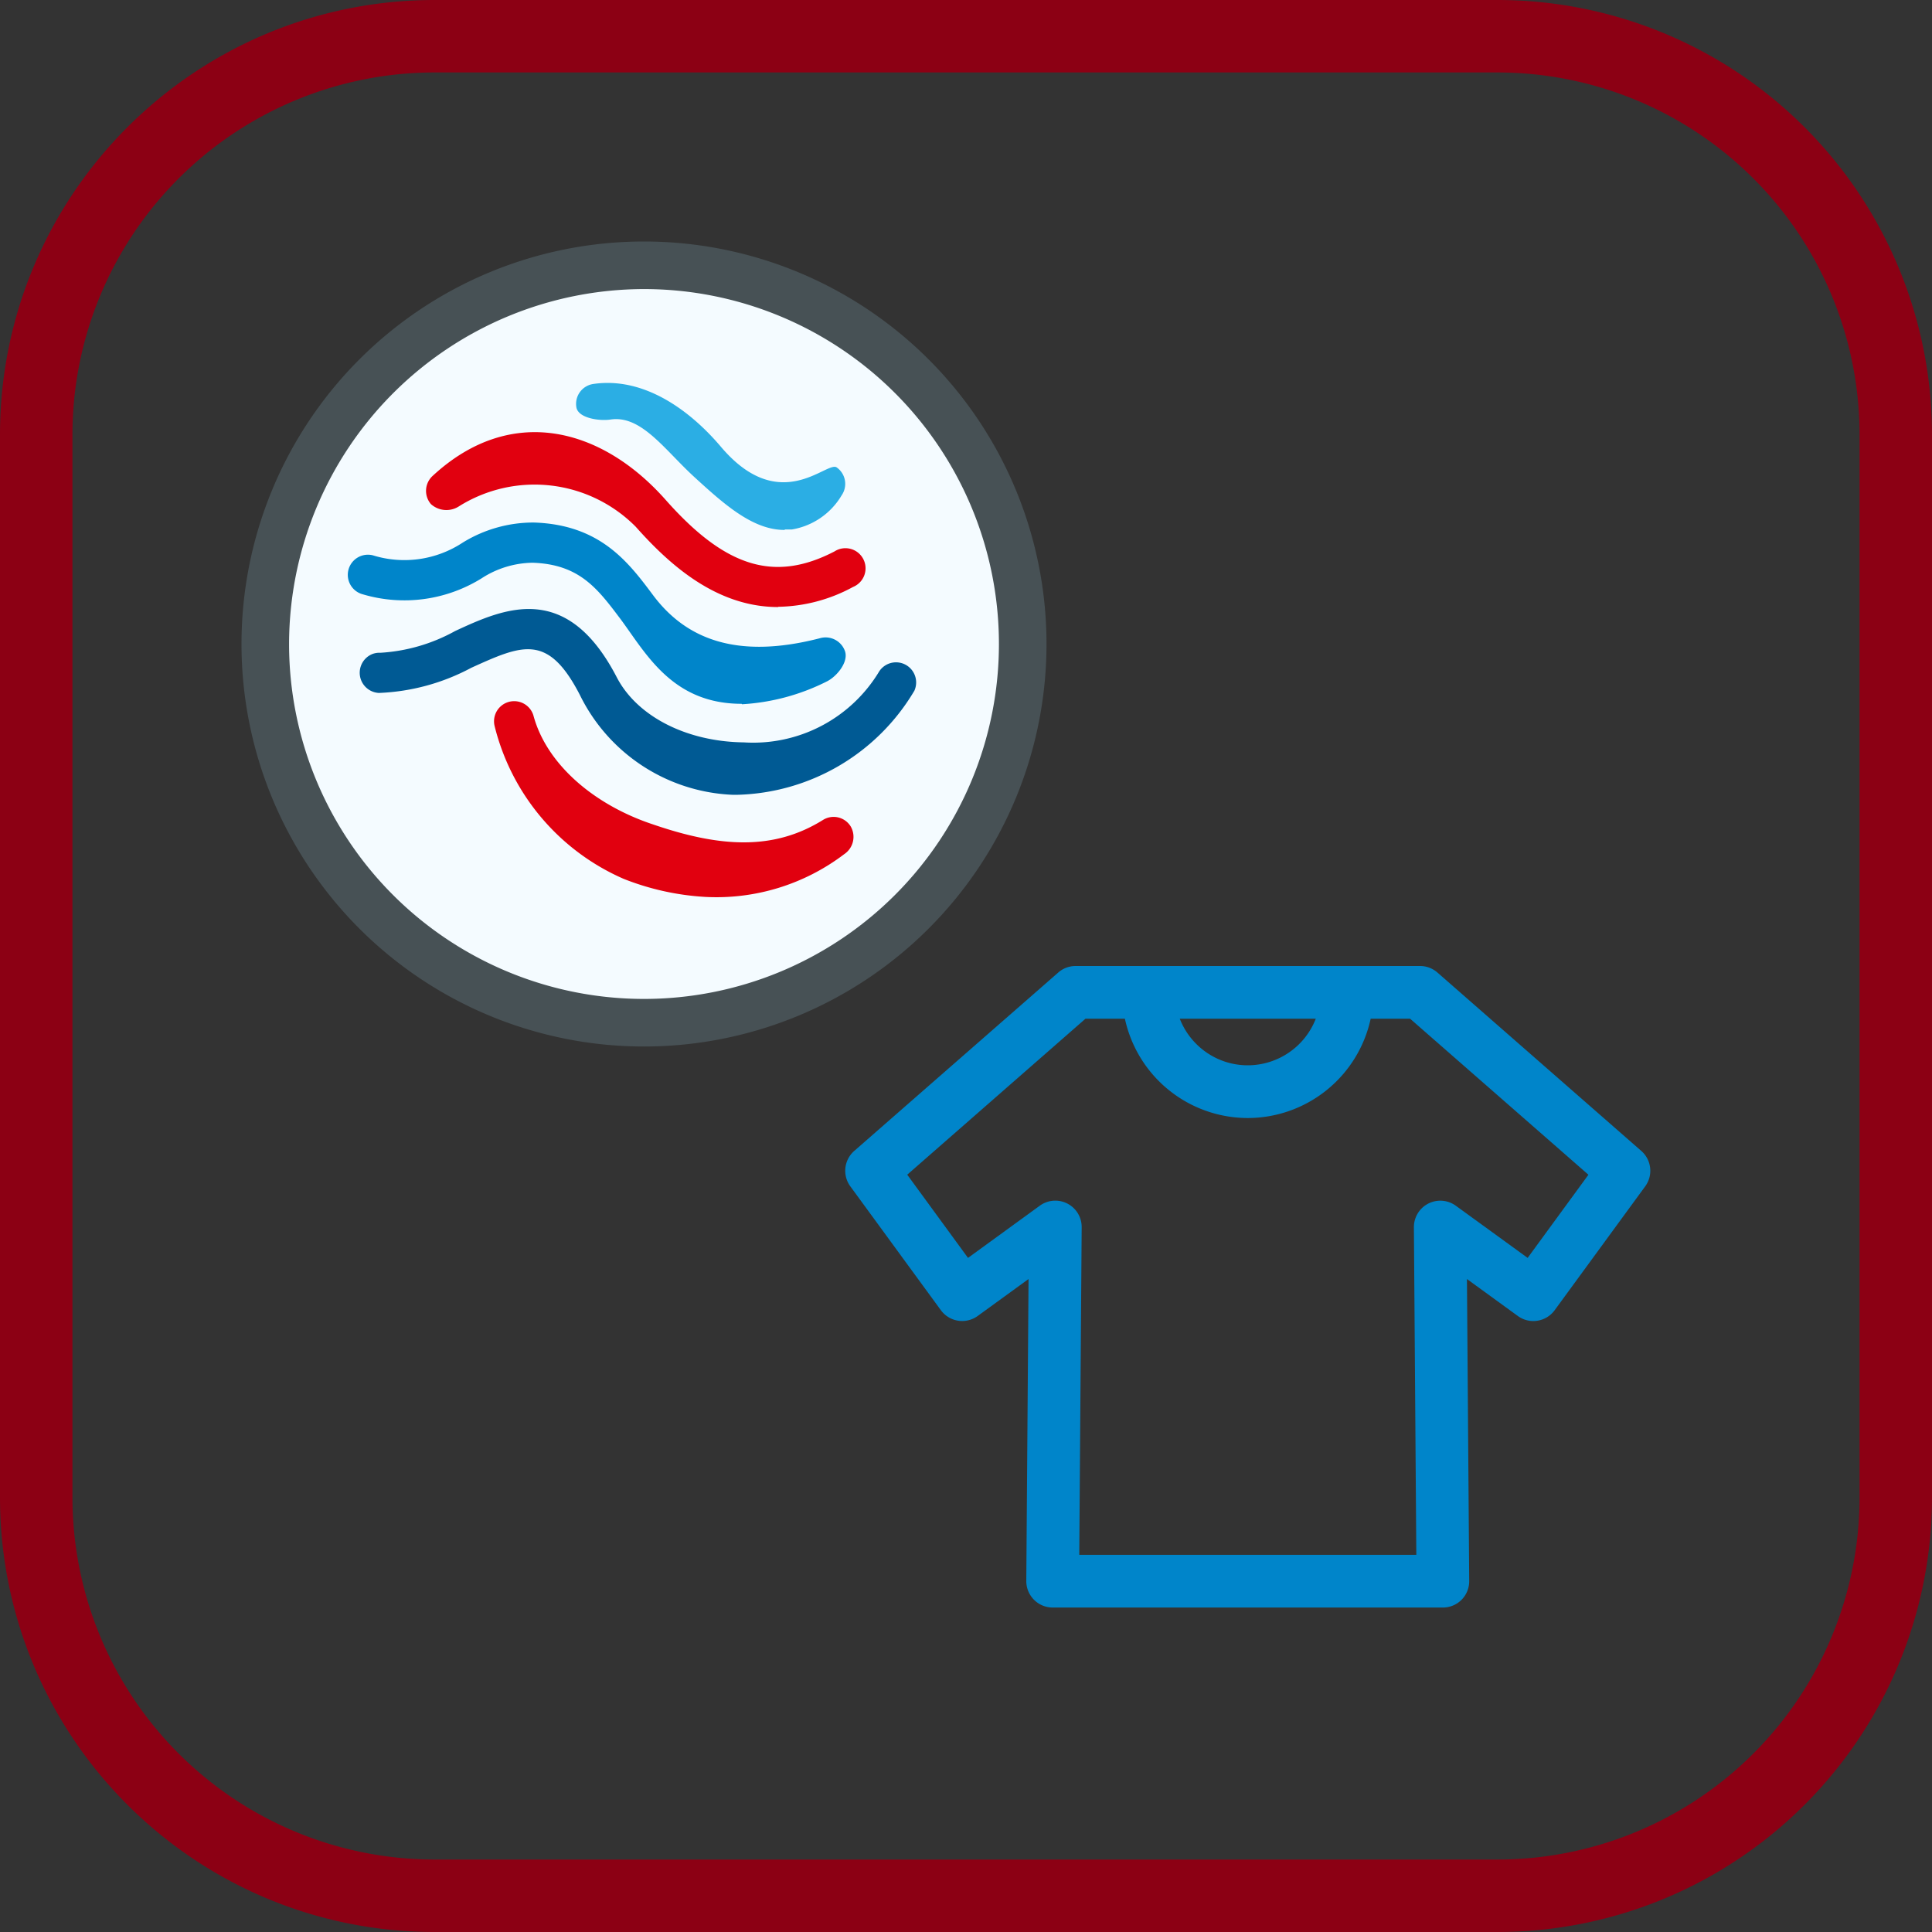 <svg xmlns="http://www.w3.org/2000/svg" width="48" height="48" fill="none" viewBox="0 0 48 48"><rect x="0" y="0" width="48" height="48" fill="#333333" stroke="none"/><g clip-path="url(#a)"><path fill="#8C0014" d="M37.2 1.8a9 9 0 0 1 9 9v26.4a9 9 0 0 1-9 9H10.8a9 9 0 0 1-9-9V10.8a9 9 0 0 1 9-9h26.4Zm0-1.8H10.8C4.835 0 0 4.835 0 10.8v26.4C0 43.165 4.835 48 10.8 48h26.4A10.8 10.8 0 0 0 48 37.2V10.8A10.8 10.8 0 0 0 37.2 0Z"/><path fill="#0085CA" fill-rule="evenodd" d="m37.954 31.252-1.786-1.297a.656.656 0 0 0-1.04.535l.06 8.139h-8.374l.06-8.14a.655.655 0 0 0-1.04-.534l-1.784 1.297-1.51-2.067 4.428-3.875h.98a3.127 3.127 0 0 0 3.053 2.467 3.129 3.129 0 0 0 3.053-2.467h.98l4.43 3.876-1.51 2.066ZM32.69 25.31a1.815 1.815 0 0 1-1.689 1.157c-.768 0-1.426-.48-1.69-1.157h3.38Zm8.087 3.284-5.065-4.432a.655.655 0 0 0-.43-.162h-8.56a.656.656 0 0 0-.43.162l-5.068 4.432a.655.655 0 0 0-.098.88l2.25 3.078a.656.656 0 0 0 .913.144l1.265-.919-.056 7.502a.657.657 0 0 0 .655.66h9.694a.654.654 0 0 0 .655-.66l-.056-7.502 1.265.919c.292.212.7.148.914-.144l2.25-3.078a.655.655 0 0 0-.098-.88Z" clip-rule="evenodd"/><path fill="#F4FBFF" d="M6.85 16a9.18 9.18 0 1 0 18.359 0 9.18 9.18 0 0 0-18.36 0Z"/><path fill="#475155" d="M6 16a10 10 0 1 1 20 0 10 10 0 0 1-20 0Zm1.182 0A8.818 8.818 0 1 0 16 7.182 8.83 8.83 0 0 0 7.182 16Z"/><path fill="#E1000F" d="M19.333 15.082c-1.549 0-2.719-1.073-3.54-1.997a3.539 3.539 0 0 0-4.383-.51.574.574 0 0 1-.705-.052.505.505 0 0 1 .051-.706c1.928-1.778 4.177-1.21 5.783.603 1.486 1.68 2.703 2.054 4.194 1.28a.5.5 0 1 1 .46.883 4.015 4.015 0 0 1-1.865.493M17.497 22.282a6.512 6.512 0 0 1-2.002-.447 5.612 5.612 0 0 1-3.207-3.798.5.5 0 0 1 .964-.264c.327 1.222 1.52 2.232 2.983 2.713 1.675.574 2.995.643 4.211-.114a.498.498 0 0 1 .689.16.517.517 0 0 1-.16.689 5.25 5.25 0 0 1-3.483 1.061"/><path fill="#0085CA" d="M18.427 17.486c-1.721 0-2.37-1.24-3.006-2.1-.574-.763-1.022-1.365-2.186-1.405a2.38 2.38 0 0 0-1.274.39 3.637 3.637 0 0 1-2.943.396.5.5 0 0 1 .247-.97 2.635 2.635 0 0 0 2.231-.316 3.34 3.34 0 0 1 1.767-.499c1.647.052 2.347.981 2.96 1.802.793 1.061 2.038 1.618 4.149 1.072a.51.51 0 0 1 .625.333c.08.264-.2.608-.442.735a5.353 5.353 0 0 1-2.122.573"/><path fill="#005A94" d="M18.295 19.747h-.08a4.434 4.434 0 0 1-3.81-2.485c-.792-1.532-1.428-1.245-2.696-.671a5.29 5.29 0 0 1-2.295.625.502.502 0 0 1-.16-.968.493.493 0 0 1 .194-.03 4.356 4.356 0 0 0 1.859-.54c1.233-.573 2.771-1.25 4.016 1.148.5.964 1.721 1.6 3.155 1.618a3.654 3.654 0 0 0 3.368-1.767.5.5 0 0 1 .872.482 5.266 5.266 0 0 1-4.423 2.588Z"/><path fill="#2BAEE4" d="M19.488 13.166c-.786 0-1.497-.637-2.237-1.314s-1.32-1.549-2.089-1.428c-.275.04-.803-.035-.843-.31a.5.5 0 0 1 .419-.574c1.245-.184 2.387.631 3.178 1.566 1.463 1.721 2.622.345 2.869.505a.5.5 0 0 1 .126.694 1.773 1.773 0 0 1-1.24.85h-.165"/></g><defs><clipPath id="a"><path fill="#fff" d="M0 0h48v48H0z"/></clipPath></defs></svg>